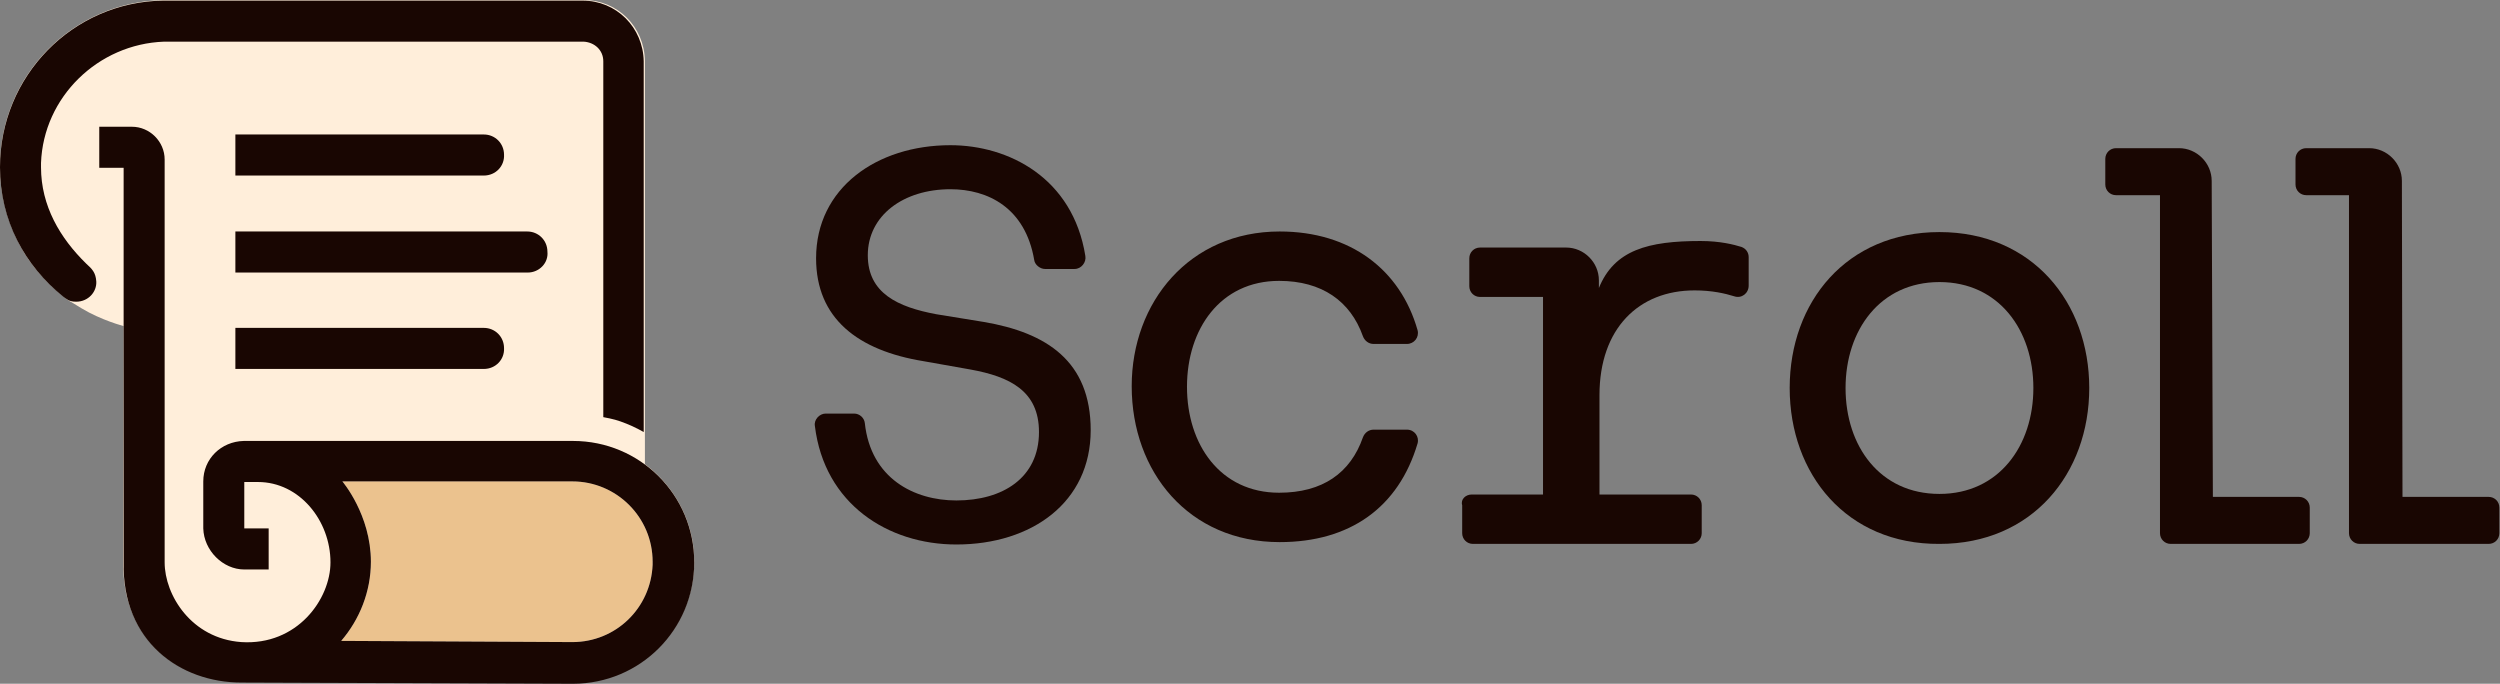 <svg width="2128" height="582" viewBox="0 0 2128 582" fill="none" xmlns="http://www.w3.org/2000/svg">
<rect x="0" y="0" width="2128" height="582" fill="#808080" stroke="none"/>
<path d="M808.994 161.076C769.025 161.076 738.669 183.363 738.669 217.3C738.669 249.718 764.471 261.368 796.851 267.446L837.326 274.031C890.956 283.149 928.395 307.462 928.395 366.219C928.395 427.509 878.307 463.473 814.053 463.473C755.87 463.473 701.735 429.029 693.64 362.674C692.628 357.102 697.688 352.036 702.747 352.036H727.032C731.585 352.036 735.633 355.582 736.139 360.141C741.198 407.248 778.132 425.989 814.053 425.989C853.516 425.989 884.379 406.741 884.379 367.739C884.379 332.788 859.588 320.632 826.196 314.553L786.227 307.462C730.068 298.345 694.652 270.992 694.652 219.833C694.652 160.063 746.258 123.593 808.994 123.593C858.576 123.593 913.217 151.452 923.842 217.807C924.854 223.379 920.3 228.95 914.735 228.95H889.438C885.39 228.95 880.837 225.405 880.331 221.352C872.742 176.778 840.868 161.076 808.994 161.076Z" fill="#190602"/>
<path d="M1089.28 197.039C1149.49 197.039 1191.99 229.457 1206.66 281.123C1208.18 287.201 1203.62 292.773 1197.55 292.773H1169.22C1165.17 292.773 1161.63 290.24 1160.11 286.188C1149.49 256.303 1125.2 239.081 1088.78 239.081C1038.69 239.081 1010.36 280.11 1010.36 329.243C1010.36 378.376 1038.69 419.405 1088.78 419.405C1125.71 419.405 1149.49 402.689 1160.11 372.298C1161.63 368.245 1165.17 365.713 1169.22 365.713H1197.55C1204.13 365.713 1208.18 371.791 1206.66 377.363C1190.47 432.068 1148.98 461.446 1089.28 461.446C1011.87 461.446 963.305 401.676 963.305 328.736C963.305 257.316 1012.38 197.039 1089.28 197.039Z" fill="#190602"/>
<path d="M1252.7 420.924H1313.41V252.757H1259.78C1254.72 252.757 1250.68 248.705 1250.68 243.64V219.833C1250.68 214.768 1254.72 210.715 1259.78 210.715H1333.14C1348.32 210.715 1360.97 223.379 1360.97 238.574V245.159C1374.13 212.741 1402.96 205.144 1447.49 205.144C1464.18 205.144 1475.82 208.183 1482.4 210.209C1486.44 211.728 1488.47 215.274 1488.47 218.82V243.133C1488.47 249.718 1482.4 254.277 1476.32 252.251C1468.23 249.718 1457.1 247.185 1442.43 247.185C1394.87 247.185 1361.48 279.603 1361.48 336.334V420.924H1439.39C1444.45 420.924 1448.5 424.976 1448.5 430.042V453.848C1448.5 458.914 1444.45 462.966 1439.39 462.966H1253.71C1248.65 462.966 1244.61 458.914 1244.61 453.848V430.042C1243.09 424.976 1247.64 420.924 1252.7 420.924Z" fill="#190602"/>
<path d="M1523.38 330.256C1523.38 256.809 1571.95 197.546 1650.87 197.546C1729.8 197.546 1778.37 257.316 1778.37 330.256C1778.37 403.196 1729.8 462.966 1650.87 462.966C1571.95 463.473 1523.38 403.702 1523.38 330.256ZM1650.87 420.418C1701.47 420.418 1730.81 379.389 1730.81 330.256C1730.81 281.123 1701.47 240.094 1650.87 240.094C1600.28 240.094 1570.94 281.123 1570.94 330.256C1570.94 379.896 1600.28 420.418 1650.87 420.418Z" fill="#190602"/>
<path d="M1883.6 422.95H1956.97C1962.02 422.95 1966.07 427.003 1966.07 432.068V453.849C1966.07 458.914 1962.02 462.966 1956.97 462.966H1847.68C1842.62 462.966 1838.58 458.914 1838.58 453.849V166.141H1801.14C1796.08 166.141 1792.03 162.089 1792.03 157.024V135.243C1792.03 130.178 1796.08 126.125 1801.14 126.125H1854.77C1869.94 126.125 1882.59 138.789 1882.59 153.984L1883.6 422.95Z" fill="#190602"/>
<path d="M2045 422.95H2118.36C2123.42 422.95 2127.47 427.003 2127.47 432.068V453.849C2127.47 458.914 2123.42 462.966 2118.36 462.966H2008.57C2003.51 462.966 1999.46 458.914 1999.46 453.849V166.141H1963.04C1957.98 166.141 1953.93 162.089 1953.93 157.024V135.243C1953.93 130.178 1957.98 126.125 1963.04 126.125H2016.67C2031.84 126.125 2044.49 138.789 2044.49 153.984L2045 422.95Z" fill="#190602"/>
<path d="M548.942 395.091V51.666C548.436 22.794 525.669 0 496.83 0H139.133C61.724 1.52 0 64.329 0 141.828C0 168.167 7.083 190.454 17.708 210.209C26.815 226.924 40.981 242.12 55.147 253.264C59.195 256.809 57.171 254.783 69.313 262.381C86.009 272.512 105.235 277.577 105.235 277.577L104.729 482.721C105.235 492.345 106.247 501.969 108.777 510.58C116.872 539.452 136.603 561.739 163.924 572.376C175.56 576.428 188.209 579.974 201.869 579.974L487.724 580.987C544.894 580.987 590.935 534.893 590.935 477.655C590.935 444.225 574.239 413.833 548.942 395.091Z" fill="#FFEEDA"/>
<path d="M555.519 480.694C554.001 517.671 524.151 546.543 487.218 546.543L290.408 545.53C306.092 527.295 315.705 503.488 315.705 478.162C315.705 438.146 291.42 409.781 291.42 409.781H487.218C524.657 409.781 555.519 440.172 555.519 478.162V480.694Z" fill="#EBC28E"/>
<path d="M73.361 224.392C51.1 202.611 34.91 175.258 34.91 142.334V138.788C36.933 82.564 83.48 37.483 139.639 35.457H496.83C505.937 35.963 513.526 42.548 513.526 52.172V355.076C521.621 356.595 525.669 357.608 533.258 360.647C539.835 363.18 547.93 367.739 547.93 367.739V52.172C547.424 23.3 524.657 0.506 495.818 0.506H139.133C61.724 1.52 0 64.835 0 142.334C0 187.415 20.743 225.911 54.135 252.757C56.665 254.277 58.183 256.809 64.76 256.809C75.385 256.809 82.468 248.198 81.962 239.587C81.456 231.989 78.42 228.95 73.361 224.392Z" fill="#190602"/>
<path d="M487.724 375.337H207.434C188.209 375.843 173.031 390.533 173.031 409.781V449.796C173.537 468.538 189.727 484.747 207.94 484.747H228.684V449.796H207.94V410.287C207.94 410.287 213 410.287 219.577 410.287C254.992 410.287 281.301 443.212 281.301 478.668C281.301 510.073 252.969 549.582 205.411 546.543C162.912 543.504 140.145 506.527 140.145 478.668V135.749C140.145 120.554 127.496 107.89 112.318 107.89H84.492V142.841H105.235V478.162C103.717 546.543 153.805 580.987 205.411 580.987L487.724 582C544.894 582 590.935 535.906 590.935 478.668C590.935 421.431 544.894 375.337 487.724 375.337ZM555.519 480.695C554.001 517.671 524.151 546.543 487.218 546.543L290.408 545.53C306.092 527.295 315.705 503.488 315.705 478.162C315.705 438.146 291.42 409.781 291.42 409.781H487.218C524.657 409.781 555.519 440.172 555.519 478.162V480.695Z" fill="#190602"/>
<path d="M411.833 149.426H200.351V114.475H411.833C421.446 114.475 429.035 122.073 429.035 131.697C429.541 141.321 421.952 149.426 411.833 149.426Z" fill="#190602"/>
<path d="M411.833 314.047H200.351V279.097H411.833C421.446 279.097 429.035 286.694 429.035 296.318C429.541 305.943 421.952 314.047 411.833 314.047Z" fill="#190602"/>
<path d="M449.272 231.99H200.351V197.039H448.766C458.379 197.039 465.968 204.637 465.968 214.261C466.98 223.885 458.885 231.99 449.272 231.99Z" fill="#190602"/>
</svg>
